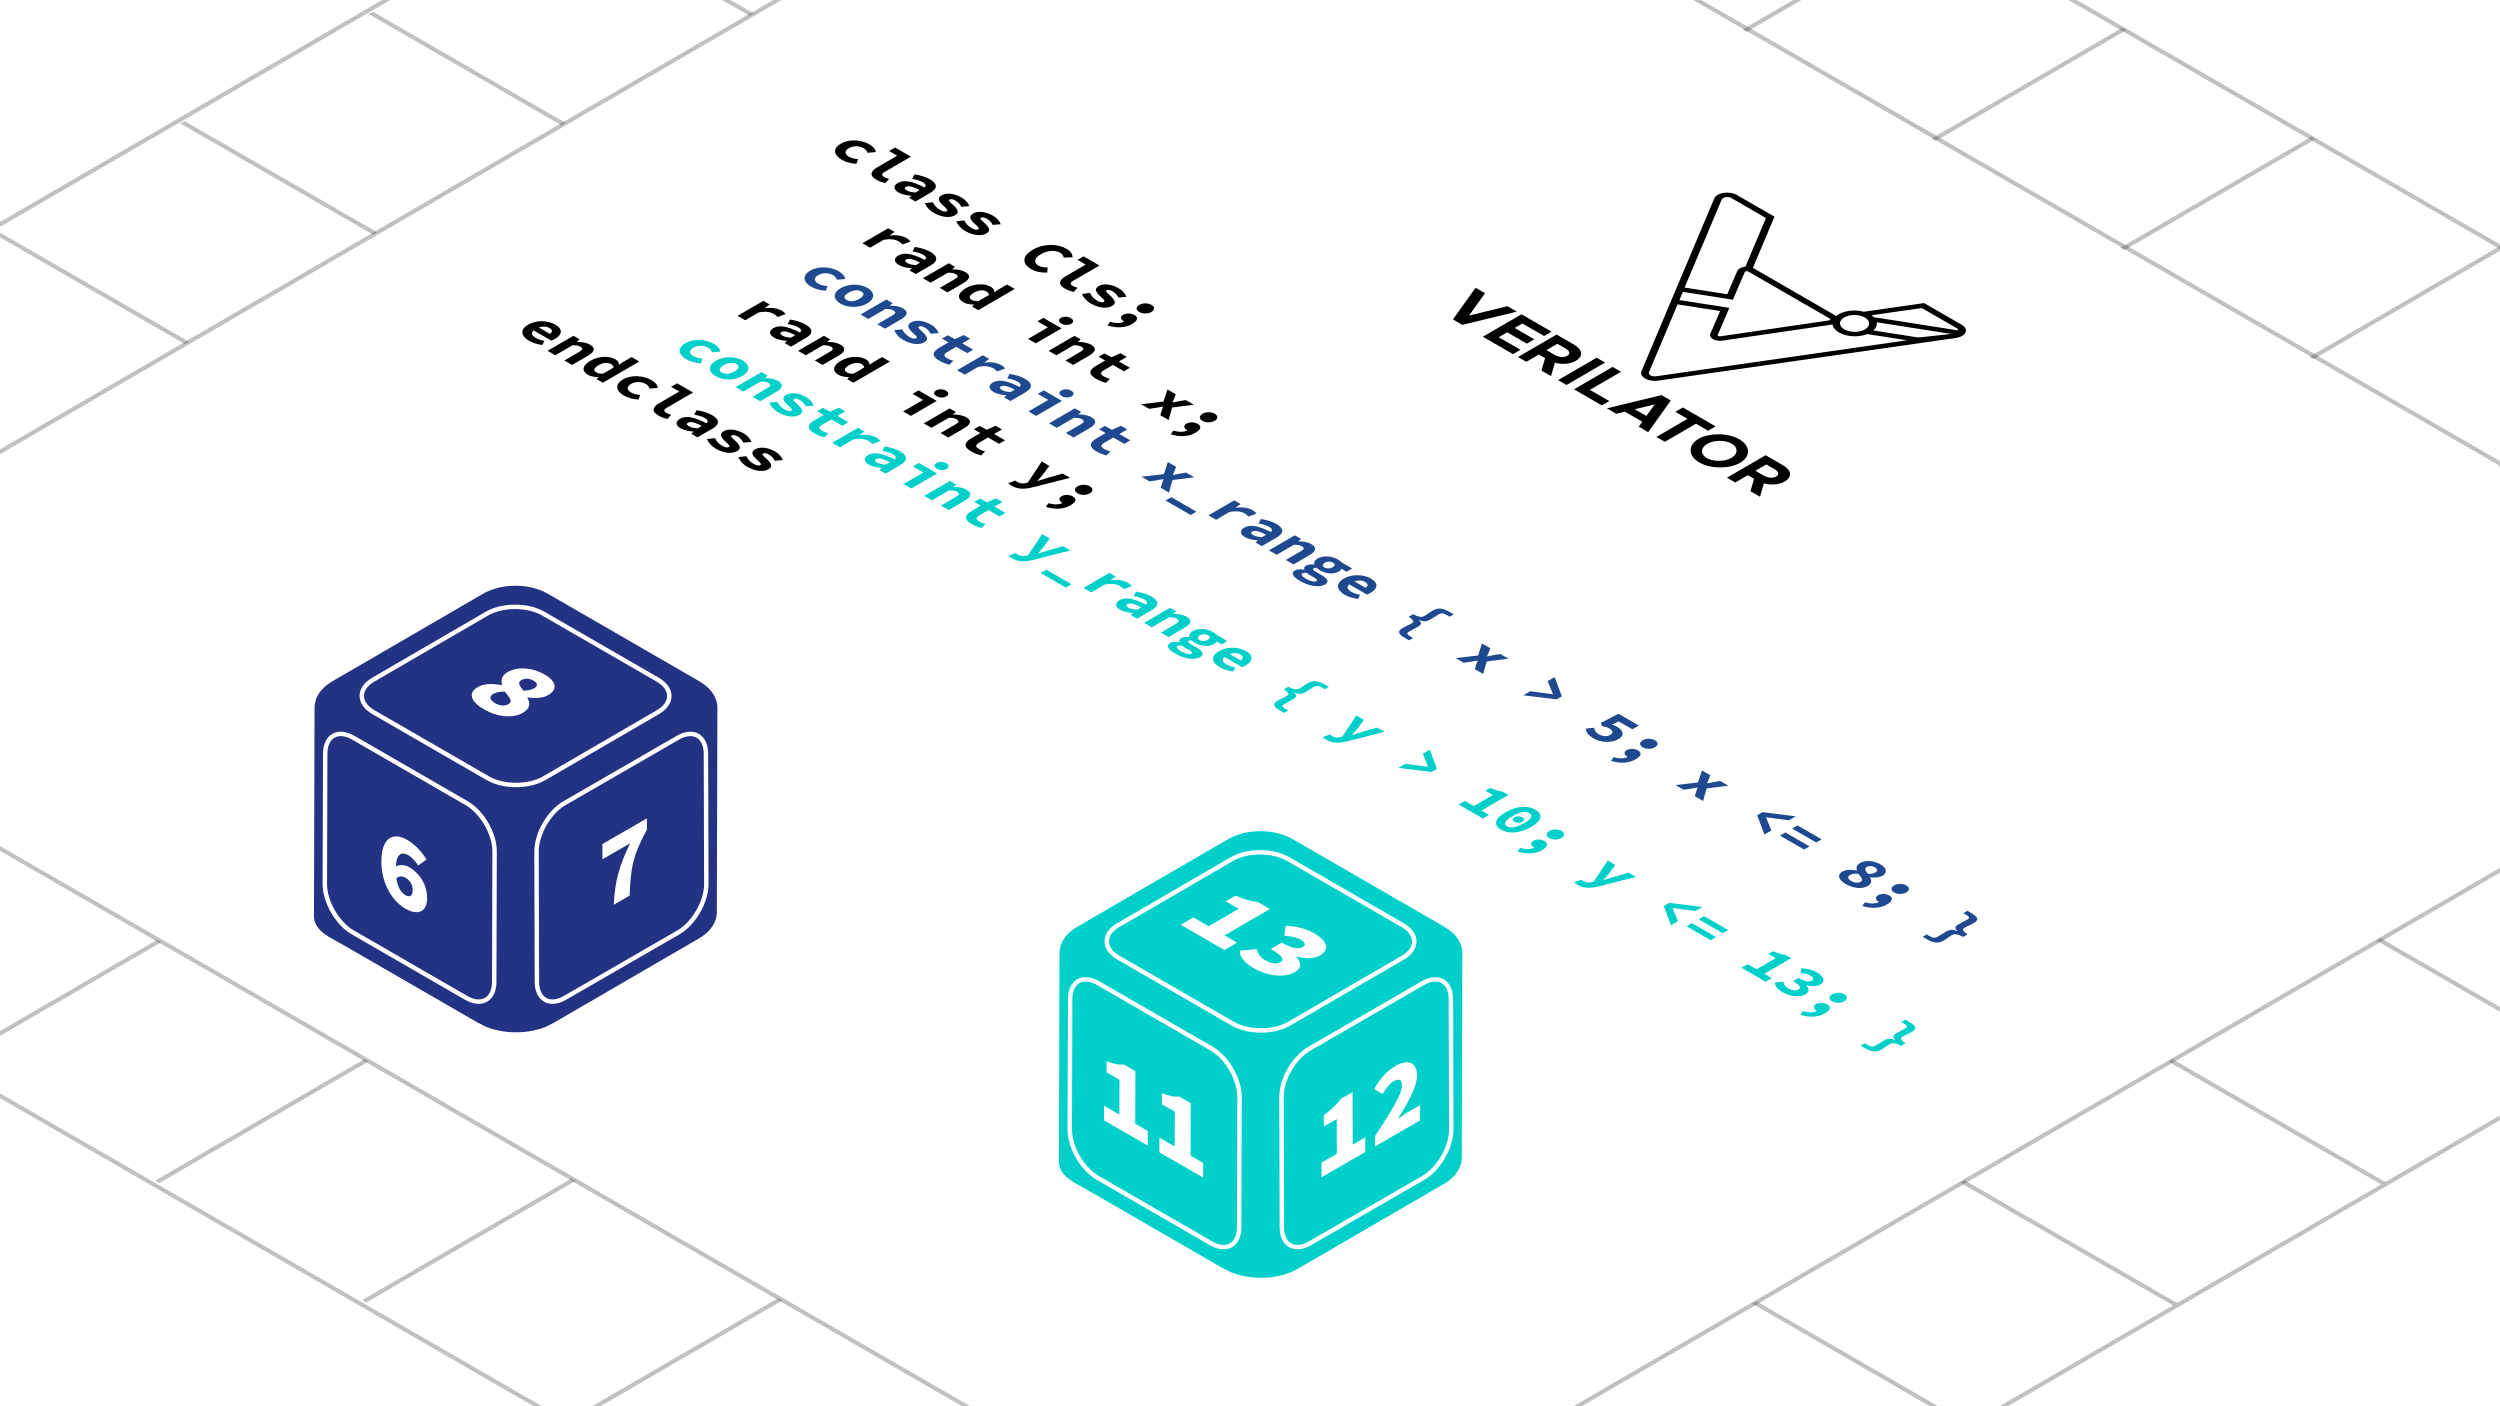 <svg width="1200" height="675" viewBox="0 0 1200 675" fill="none" xmlns="http://www.w3.org/2000/svg">
<rect x="0" y="0" width="1200" height="675" fill="#808080" stroke="none"/>
<g clip-path="url(#clip0_1474_1114)">
<rect width="1200" height="675" fill="white"/>
<g clip-path="url(#clip1_1474_1114)">
<g opacity="0.8">
<g opacity="0.6">
<path d="M1545.76 316.919C1555.19 322.359 1555.25 331.229 1545.87 336.679L628.09 870.039C618.72 875.479 603.41 875.479 593.98 870.039L-345.89 327.389C-355.33 321.939 -355.38 313.069 -346.01 307.629L571.78 -225.721C581.16 -231.171 596.46 -231.161 605.89 -225.721L1545.76 316.919ZM626.09 868.869L1543.87 335.509C1552.14 330.699 1552.09 322.869 1543.77 318.069L603.9 -224.561C595.57 -229.371 582.06 -229.371 573.79 -224.561L-344 308.799C-352.27 313.609 -352.23 321.429 -343.9 326.239L595.97 868.879C604.29 873.689 617.81 873.689 626.08 868.879" fill="black" fill-opacity="0.5"/>
</g>
<g opacity="0.6">
<path d="M1356.64 311.77C1364.28 316.18 1364.31 323.35 1356.72 327.76L624.72 753.15C617.13 757.56 604.75 757.56 597.12 753.15L-152.51 320.35C-160.15 315.94 -160.19 308.77 -152.61 304.36L579.39 -121.03C586.98 -125.44 599.36 -125.44 607 -121.03L1356.63 311.77H1356.64ZM622.71 751.99L1354.71 326.6C1361.2 322.83 1361.16 316.69 1354.64 312.93L605.01 -119.87C598.48 -123.64 587.89 -123.64 581.4 -119.87L-150.59 305.52C-157.07 309.29 -157.04 315.42 -150.51 319.19L599.12 751.99C605.64 755.76 616.23 755.76 622.71 751.99Z" fill="black" fill-opacity="0.5"/>
</g>
<g opacity="0.6">
<path d="M1202.13 119.139L1110.46 172.418L1108.45 171.259L1200.12 117.979L1202.13 119.139Z" fill="black" fill-opacity="0.5"/>
<path d="M1111.43 66.779L1019.76 120.049L1017.75 118.889L1109.42 65.619L1111.43 66.779Z" fill="black" fill-opacity="0.5"/>
<path d="M1020.73 14.408L929.06 67.688L927.06 66.528L1018.73 13.258L1020.73 14.408Z" fill="black" fill-opacity="0.5"/>
<path d="M930.04 -37.951L838.37 15.319L836.36 14.159L928.03 -39.111L930.04 -37.951Z" fill="black" fill-opacity="0.5"/>
<path d="M1292.83 171.508L1201.16 224.778L1199.15 223.618L1290.82 170.348L1292.83 171.508Z" fill="black" fill-opacity="0.5"/>
</g>
<g opacity="0.6">
<path d="M945.28 683.619L943.28 684.779L840.96 625.699L842.96 624.539L945.28 683.619Z" fill="black" fill-opacity="0.5"/>
<path d="M1245.07 509.4L1243.07 510.56L1140.75 451.48L1142.75 450.32L1245.07 509.4Z" fill="black" fill-opacity="0.5"/>
<path d="M1145.14 567.471L1143.14 568.631L1040.82 509.561L1042.82 508.391L1145.14 567.471Z" fill="black" fill-opacity="0.5"/>
<path d="M1045.21 625.541L1043.21 626.701L940.89 567.631L942.89 566.471L1045.21 625.541Z" fill="black" fill-opacity="0.5"/>
</g>
<g opacity="0.6">
<path d="M375.59 624.209L275.19 682.549L273.18 681.389L373.58 623.049L375.59 624.209Z" fill="black" fill-opacity="0.5"/>
<path d="M276.25 566.859L175.85 625.199L173.84 624.039L274.24 565.699L276.25 566.859Z" fill="black" fill-opacity="0.5"/>
<path d="M176.92 509.5L76.52 567.85L74.5 566.69L174.9 508.34L176.92 509.5Z" fill="black" fill-opacity="0.5"/>
<path d="M77.58 452.148L-22.82 510.498L-24.83 509.338L75.57 450.988L77.58 452.148Z" fill="black" fill-opacity="0.5"/>
</g>
<g opacity="0.6">
<path d="M0.43 216.559L-1.57 217.719L-94.09 164.299L-92.09 163.139L0.43 216.559Z" fill="black" fill-opacity="0.5"/>
<path d="M90.79 164.049L88.79 165.209L-3.73 111.789L-1.74 110.629L90.79 164.049Z" fill="black" fill-opacity="0.5"/>
<path d="M181.15 111.539L179.15 112.699L86.62 59.279L88.62 58.119L181.15 111.539Z" fill="black" fill-opacity="0.5"/>
<path d="M361.87 6.508L359.87 7.668L267.35 -45.752L269.35 -46.912L361.87 6.508Z" fill="black" fill-opacity="0.5"/>
<path d="M271.51 59.018L269.52 60.178L176.99 6.758L178.99 5.598L271.51 59.018Z" fill="black" fill-opacity="0.5"/>
</g>
</g>
<path d="M756.41 173.19C753.67 174.78 749.81 175.06 746.37 174.11L744.5 180.53L739.91 177.88L741.63 171.9L738.65 170.18L732.64 173.67L728.64 171.36L747.17 160.59L755.62 165.47C759.68 167.81 760.09 171.05 756.42 173.19H756.41ZM746.29 170.36C748.28 171.51 750.7 171.71 752.28 170.79C753.86 169.87 753.51 168.47 751.52 167.32L747.53 165.02L742.3 168.06L746.29 170.36Z" fill="black"/>
<path d="M827.33 92.581C828.43 92.411 829.59 92.411 830.7 92.581C831.8 92.751 832.81 93.081 833.63 93.551L851.75 104.011L851.25 105.181L841.38 128.601C841.53 128.661 841.66 128.731 841.78 128.801L880.81 151.331C881.01 151.451 881.19 151.571 881.35 151.711C882.76 150.501 884.88 149.631 887.31 149.251C889.75 148.871 892.34 149.001 894.64 149.631L921.56 145.771L923.58 145.481L941.7 155.941C942.53 156.431 943.12 157.011 943.42 157.641C943.72 158.281 943.72 158.951 943.43 159.591C943.13 160.231 942.56 160.811 941.75 161.271C940.94 161.731 939.93 162.051 938.83 162.211L795.82 182.711C794.74 182.861 793.6 182.851 792.53 182.681C791.45 182.501 790.47 182.171 789.67 181.711C788.87 181.251 788.3 180.681 787.99 180.051C787.68 179.431 787.66 178.771 787.92 178.141L822.85 95.241C823.12 94.601 823.68 94.021 824.46 93.551C825.25 93.081 826.24 92.741 827.34 92.571L827.33 92.581ZM878.73 155.891L826.71 163.501C825.92 163.621 825.09 163.611 824.3 163.491C823.51 163.361 822.8 163.121 822.22 162.791C821.64 162.461 821.22 162.041 821 161.581C820.78 161.121 820.77 160.641 820.97 160.191L825.65 149.301L805.24 146.101L791.51 178.671C791.4 178.941 791.41 179.221 791.54 179.491C791.67 179.761 791.92 180.001 792.26 180.191C792.6 180.381 793.01 180.531 793.47 180.601C793.94 180.681 794.42 180.681 794.88 180.611L915.32 163.341L896.28 160.351C894.74 160.961 892.94 161.321 891.09 161.401C889.23 161.481 887.35 161.271 885.66 160.801C884.56 160.491 883.57 160.091 882.72 159.591C882.25 159.321 881.83 159.031 881.45 158.711C880.38 157.811 879.73 156.771 879.57 155.691C879.3 155.761 879.02 155.821 878.74 155.861M828.35 94.631C827.87 94.701 827.45 94.851 827.11 95.051C826.77 95.261 826.53 95.511 826.42 95.781L808.62 138.031L829.08 141.241L833.9 130.051C834.09 129.581 834.51 129.151 835.09 128.811C835.67 128.471 836.4 128.221 837.2 128.091C837.4 128.061 837.6 128.031 837.8 128.021L847.65 104.651L831.04 95.061C830.68 94.841 830.26 94.701 829.81 94.631C829.33 94.551 828.84 94.551 828.37 94.631M838.21 130.161C838.04 130.191 837.89 130.241 837.77 130.311C837.65 130.381 837.55 130.471 837.52 130.571L831.8 143.861L807.77 140.101L806.12 144.031L830.09 147.781L824.52 160.721C824.47 160.821 824.47 160.921 824.52 161.021C824.57 161.121 824.66 161.201 824.79 161.281C824.92 161.361 825.06 161.401 825.23 161.431C825.4 161.461 825.58 161.461 825.75 161.431L877.77 153.831C877.94 153.811 878.09 153.751 878.22 153.691C878.35 153.621 878.44 153.531 878.48 153.431C878.52 153.331 878.52 153.231 878.48 153.131C878.43 153.041 878.35 152.951 878.24 152.891L858.69 141.611L839.18 130.341C839.05 130.271 838.9 130.211 838.73 130.181C838.56 130.151 838.38 130.151 838.21 130.181M922.48 147.861L898.38 151.311C898.8 151.601 899.18 151.931 899.51 152.261L937.55 158.221L939.92 158.601C939.93 158.391 939.85 158.171 939.71 157.971C939.57 157.781 939.36 157.601 939.1 157.451L922.49 147.861M920.79 162.001L936.61 160.291L900.83 154.691C901.07 156.071 900.49 157.451 899.2 158.621L920.79 162.001ZM890.15 151.191C888.29 151.191 886.52 151.611 885.22 152.371C884.25 152.931 883.6 153.651 883.33 154.441C883.07 155.231 883.22 156.041 883.76 156.781C884.12 157.271 884.64 157.721 885.3 158.101C885.62 158.291 885.98 158.451 886.36 158.601C887.51 159.051 888.87 159.291 890.25 159.291C891.63 159.291 892.98 159.061 894.12 158.621C895.26 158.181 896.16 157.551 896.67 156.811C897.19 156.071 897.32 155.251 897.05 154.471C896.77 153.681 896.09 152.961 895.11 152.391C893.79 151.631 892.01 151.201 890.16 151.191" fill="black"/>
<path d="M747.87 182.461L766.39 171.701L770.43 174.031L751.91 184.801L747.87 182.461Z" fill="black"/>
<path d="M778.09 178.451L763.15 187.131L772.48 192.521L768.9 194.601L755.52 186.881L774.04 176.111L778.09 178.451Z" fill="black"/>
<path d="M797.48 189.65L801.99 192.25L791.12 207.43L786.59 204.81L788.29 202.43L779.93 197.6L775.82 198.6L771.31 196L797.48 189.65ZM784.7 196.45L790.26 199.66L794.24 194.12L784.69 196.45" fill="black"/>
<path d="M804.17 197.67L807.76 195.58L823.49 204.67L819.9 206.75L814.06 203.38L799.12 212.06L795.08 209.73L810.01 201.04L804.17 197.67Z" fill="black"/>
<path d="M835.23 222.151C830.14 225.111 821.48 225.111 816.01 222.171L815.3 221.761C810.26 218.641 810.2 213.591 815.3 210.641C820.4 207.691 829.46 207.731 834.84 210.831C840.28 213.971 840.44 219.131 835.24 222.151H835.23ZM819.27 219.881C822.44 221.711 827.88 221.631 831.09 219.771C834.3 217.911 834.36 214.751 831.22 212.941C828.08 211.131 822.68 211.171 819.45 213.051C816.22 214.931 816.14 218.071 819.27 219.881Z" fill="black"/>
<path d="M701.91 155.931L697.4 153.321L708.27 138.141L712.81 140.761L705.14 151.461L723.57 146.981L728.08 149.581L701.91 155.931Z" fill="black"/>
<path d="M711.77 161.629L730.3 150.859L744.75 159.199L741.16 161.289L730.74 155.279L727.05 157.419L736.47 162.859L732.88 164.949L723.46 159.509L719.39 161.869L729.8 167.889L726.22 169.969L711.77 161.629Z" fill="black"/>
<path d="M856.71 231.1C853.97 232.69 850.11 232.97 846.65 232.01L844.82 238.43L840.22 235.8L841.94 229.82L838.96 228.1L832.95 231.59L828.95 229.28L847.48 218.51L855.92 223.38C859.99 225.73 860.39 228.96 856.72 231.1H856.71ZM846.59 228.28C848.58 229.43 850.99 229.63 852.58 228.71C854.17 227.79 853.81 226.39 851.82 225.24L847.83 222.94L842.6 225.98L846.59 228.28Z" fill="black"/>
<path d="M702.24 453.28C702.02 452.62 701.61 451.77 701.28 451.15C701.01 450.64 700.59 450 700.26 449.54C699.16 448.01 698 446.99 697.99 446.98C697.56 446.61 697.01 446.09 696.56 445.76C695.76 445.18 694.67 444.45 693.83 443.93L686.56 439.73L679.29 435.53L672.02 431.33L664.75 427.13L657.48 422.93L650.21 418.73L642.94 414.53L635.67 410.33L628.4 406.13L621.13 401.93C619.39 400.93 617.94 400.36 617.93 400.36C617.47 400.18 616.85 399.92 616.38 399.77C615.91 399.62 615.28 399.4 614.8 399.26C614.31 399.12 613.65 398.95 613.16 398.83C612.2 398.59 610.54 398.3 609.93 398.23C609.45 398.17 608.8 398.09 608.32 398.05C607.84 398.01 607.19 397.97 606.7 397.94C606.18 397.9 605.49 397.9 604.97 397.9C604 397.9 602.71 397.98 601.74 398.04C601.25 398.07 600.6 398.17 600.11 398.22C599.4 398.3 597.72 398.6 596.84 398.82C596.33 398.95 595.64 399.11 595.14 399.27C594.19 399.57 592.94 400.01 592.01 400.37C591.48 400.58 590.8 400.9 590.29 401.15C589.84 401.37 589.26 401.71 588.81 401.95L581.58 406.15L574.35 410.35L567.12 414.55L559.89 418.75L552.66 422.95L545.43 427.15L538.2 431.35L530.97 435.55L523.74 439.75L516.51 443.95C515.88 444.33 515.06 444.85 514.47 445.28C513.99 445.62 513.36 446.11 512.92 446.51C511.75 447.59 510.89 448.4 509.66 450.27C509.4 450.67 508.52 452.2 508.18 453.33C507.94 454.13 507.71 455.22 507.57 456.04C507.5 456.45 507.51 457.01 507.49 457.42C507.4 490.13 507.3 525 507.21 557.7C507.2 561.33 509.34 564.93 513.93 567.75C514.29 568.11 514.59 568.26 514.9 568.45L523.62 573.37L530.89 577.57L538.16 581.77L545.43 585.97L552.7 590.17L559.97 594.37L567.24 598.57L574.51 602.77L581.78 606.97L589.05 611.17C588.82 611.04 588.62 610.89 588.44 610.72C597.96 615.6 612.42 615.62 621.91 610.76C621.74 610.9 621.57 611.04 621.37 611.16L628.6 606.96L635.83 602.76L643.06 598.56L650.29 594.36L657.52 590.16L664.75 585.96L671.98 581.76L679.21 577.56L686.44 573.36L693.67 569.16C694.21 568.84 694.9 568.4 695.42 568.04C695.82 567.77 696.32 567.36 696.7 567.07C697.17 566.71 697.73 566.15 698.17 565.75C698.69 565.27 699.29 564.53 699.73 563.98C700.01 563.63 700.33 563.14 700.57 562.77C700.88 562.29 701.25 561.61 701.49 561.08C701.75 560.5 702.04 559.71 702.22 559.1C702.34 558.7 702.47 558.16 702.53 557.74C702.58 557.4 702.62 557 702.65 556.6C702.68 556.3 702.71 555.99 702.71 555.69C702.8 522.98 702.9 490.28 702.99 457.57C702.99 455.69 702.63 454.4 702.26 453.29L702.24 453.28Z" fill="#00D0C9" stroke="white" stroke-width="2.13" stroke-miterlimit="10"/>
<path d="M527.14 471.92C519.76 467.66 513.7 471.11 513.67 479.59L513.49 542.17C513.47 550.65 519.49 561.08 526.87 565.35L581.33 596.79C588.71 601.05 594.77 597.6 594.8 589.11L594.98 526.53C595 518.05 588.98 507.62 581.6 503.36L527.14 471.92Z" fill="#00D0C9" stroke="white" stroke-width="2.13" stroke-miterlimit="10"/>
<path d="M682.96 471.92C690.34 467.66 696.4 471.11 696.43 479.59L696.61 542.17C696.63 550.65 690.61 561.08 683.23 565.35L628.77 596.79C621.39 601.05 615.33 597.6 615.3 589.11L615.12 526.53C615.1 518.05 621.12 507.62 628.5 503.36L682.96 471.92Z" fill="#00D0C9" stroke="white" stroke-width="2.13" stroke-miterlimit="10"/>
<path d="M673.25 444.05C680.7 448.35 680.74 455.38 673.34 459.68L618.77 491.39C611.37 495.69 599.23 495.69 591.78 491.39L536.85 459.68C529.4 455.38 529.36 448.35 536.76 444.05L591.33 412.34C598.73 408.04 610.87 408.04 618.32 412.34L673.25 444.05Z" fill="#00D0C9" stroke="white" stroke-width="2.13" stroke-miterlimit="10"/>
<path d="M544.99 514.16L544.92 539.39L550.94 542.87L550.92 549.89L529.93 537.77L529.95 530.75L537.3 534.99L537.35 518.31L531.16 514.73L531.18 509.34C535.17 510.93 537.11 511.23 539.42 510.94L545 514.16H544.99Z" fill="white"/>
<path d="M571.56 529.5L571.49 554.73L577.52 558.21L577.5 565.23L556.51 553.11L556.53 546.09L563.88 550.33L563.93 533.65L557.73 530.07L557.75 524.68C561.74 526.27 563.69 526.58 566 526.28L571.57 529.5H571.56Z" fill="white"/>
<path d="M649.23 524.189L649.3 549.419L655.32 545.939L655.34 552.959L634.35 565.079L634.33 558.059L641.68 553.819L641.63 537.139L635.44 540.719L635.42 535.329C639.4 532.319 641.34 530.379 643.64 527.419L649.22 524.199L649.23 524.189Z" fill="white"/>
<path d="M669.92 511.64C675.94 508.16 680.16 509.9 680.18 516.31C680.19 521.5 675.52 529.91 670.93 537.04C672.48 535.95 674.6 534.52 675.97 533.72L681.64 530.45L681.66 537.77L660.05 550.24V545.25C667.5 533.92 672.97 525.35 672.96 520.98C672.96 518.08 671.35 517.62 668.87 519.05C666.79 520.25 665.16 522.72 663.66 525.12L659.61 522.77C662.66 517.45 665.49 514.18 669.91 511.63L669.92 511.64Z" fill="white"/>
<path d="M609.57 436.31L587.76 448.99L593.78 452.47L587.71 456L566.72 443.88L572.79 440.35L580.15 444.6L594.58 436.21L588.38 432.63L593.04 429.92C597.64 431.86 600.28 432.58 604 433.09L609.57 436.31Z" fill="white"/>
<path d="M630.57 447.82C637.04 451.55 638.56 455.69 633.49 458.64C630.81 460.2 626.97 460.33 622.33 459.17L622.15 459.27C624.64 461.82 625.01 464.59 621.49 466.64C616.21 469.71 607.86 468.25 601.8 464.75C597.02 461.99 594.88 459.02 595.13 456.32L603.33 455.55C603.61 457.55 604.94 459.54 607.07 460.77C609.82 462.36 612.64 462.97 614.4 461.95C616.51 460.72 616.19 459.11 609.95 455.51L615.23 452.44C620.27 455.35 623.36 455.71 625.3 454.58C626.97 453.61 626.52 452.34 624.3 451.06C622.26 449.88 619.89 449.42 616.44 449.17L617.21 444.32C622.37 444.65 626.92 445.75 630.56 447.84L630.57 447.82Z" fill="white"/>
<path d="M344.67 335.46C344.45 334.8 344.04 333.95 343.71 333.33C343.44 332.82 343.02 332.18 342.69 331.72C341.59 330.19 340.43 329.17 340.42 329.16C339.99 328.79 339.44 328.27 338.99 327.94C338.19 327.36 337.1 326.63 336.26 326.11L328.99 321.91L321.72 317.71L314.45 313.51L307.18 309.31L299.91 305.11L292.64 300.91L285.37 296.71L278.1 292.51L270.83 288.31L263.56 284.11C261.82 283.11 260.37 282.54 260.36 282.54C259.9 282.36 259.28 282.1 258.81 281.95C258.34 281.8 257.71 281.58 257.23 281.44C256.74 281.3 256.08 281.13 255.59 281.01C254.63 280.77 252.97 280.48 252.36 280.41C251.88 280.35 251.23 280.27 250.75 280.23C250.27 280.19 249.62 280.15 249.13 280.12C248.61 280.08 247.92 280.08 247.4 280.08C246.43 280.08 245.14 280.16 244.17 280.22C243.68 280.25 243.03 280.35 242.54 280.4C241.83 280.48 240.15 280.78 239.27 281C238.76 281.13 238.07 281.29 237.57 281.45C236.62 281.75 235.37 282.19 234.44 282.55C233.91 282.76 233.23 283.08 232.72 283.33C232.27 283.55 231.69 283.89 231.24 284.13L224.01 288.33L216.78 292.53L209.55 296.73L202.32 300.93L195.09 305.13L187.86 309.33L180.63 313.53L173.4 317.73L166.17 321.93L158.94 326.13C158.31 326.51 157.49 327.03 156.9 327.46C156.42 327.8 155.79 328.29 155.35 328.69C154.18 329.77 153.32 330.58 152.09 332.45C151.83 332.85 150.95 334.38 150.61 335.51C150.37 336.31 150.14 337.4 150 338.22C149.93 338.63 149.94 339.19 149.92 339.6C149.83 372.31 149.73 407.18 149.64 439.88C149.63 443.51 151.77 447.11 156.36 449.93C156.72 450.29 157.02 450.44 157.33 450.63L166.05 455.55L173.32 459.75L180.59 463.95L187.86 468.15L195.13 472.35L202.4 476.55L209.67 480.75L216.94 484.95L224.21 489.15L231.48 493.35C231.25 493.22 231.05 493.07 230.87 492.9C240.39 497.78 254.85 497.8 264.34 492.94C264.17 493.08 264 493.22 263.8 493.34L271.03 489.14L278.26 484.94L285.49 480.74L292.72 476.54L299.95 472.34L307.18 468.14L314.41 463.94L321.64 459.74L328.87 455.54L336.1 451.34C336.64 451.02 337.33 450.58 337.85 450.22C338.25 449.95 338.75 449.54 339.13 449.25C339.6 448.89 340.16 448.33 340.6 447.93C341.12 447.45 341.72 446.71 342.16 446.16C342.44 445.81 342.76 445.32 343 444.95C343.31 444.47 343.68 443.79 343.92 443.26C344.18 442.68 344.47 441.89 344.65 441.28C344.77 440.88 344.9 440.34 344.96 439.92C345.01 439.58 345.05 439.18 345.08 438.78C345.11 438.48 345.14 438.17 345.14 437.87C345.23 405.16 345.33 372.46 345.42 339.75C345.42 337.87 345.06 336.58 344.69 335.47L344.67 335.46Z" fill="#243284" stroke="white" stroke-width="2.13" stroke-miterlimit="10"/>
<path d="M169.57 354.1C162.19 349.84 156.13 353.29 156.1 361.77L155.92 424.35C155.9 432.83 161.92 443.26 169.3 447.53L223.76 478.97C231.14 483.23 237.2 479.78 237.23 471.29L237.41 408.71C237.43 400.23 231.41 389.8 224.03 385.54L169.57 354.1Z" fill="#243284" stroke="white" stroke-width="2.13" stroke-miterlimit="10"/>
<path d="M325.38 354.1C332.76 349.84 338.82 353.29 338.85 361.77L339.03 424.35C339.05 432.83 333.03 443.26 325.65 447.53L271.19 478.97C263.81 483.23 257.75 479.78 257.72 471.29L257.54 408.71C257.52 400.23 263.54 389.8 270.92 385.54L325.38 354.1Z" fill="#243284" stroke="white" stroke-width="2.13" stroke-miterlimit="10"/>
<path d="M315.67 326.23C323.12 330.53 323.16 337.56 315.76 341.86L261.19 373.57C253.79 377.87 241.65 377.87 234.2 373.57L179.27 341.86C171.82 337.56 171.78 330.53 179.18 326.23L233.75 294.52C241.15 290.22 253.29 290.22 260.74 294.52L315.67 326.23Z" fill="#243284" stroke="white" stroke-width="2.13" stroke-miterlimit="10"/>
<path d="M196.36 416.209C201.14 418.969 205.03 424.259 205.01 431.189C204.99 438.119 200.15 439.389 194.62 436.189C189 432.939 183.03 425.019 183.07 413.319C183.11 401.619 189.1 399.479 195.34 403.079C199.55 405.509 202.77 409.299 204.71 412.569L200.71 415.459C199.65 413.719 197.8 411.539 196.02 410.509C193 408.769 190.36 409.459 190.01 415.859C191.95 414.849 194.55 415.159 196.36 416.209ZM194.45 429.579C196.26 430.629 198.09 430.609 198.1 427.199C198.1 424.349 196.6 422.459 194.66 421.329C193.22 420.499 191.7 420.369 190.25 421.559C190.97 426.509 192.94 428.699 194.46 429.569" fill="white"/>
<path d="M253.11 334.899C254.58 337.439 254.64 340.019 250.95 342.159C246.46 344.769 239.22 344.459 232.23 340.419C225.68 336.639 224.68 332.499 229.26 329.839C232.51 327.949 236.62 328.079 240.86 328.889L241.04 328.789C240.37 326.469 240.71 324.319 243.61 322.629C248.54 319.769 255.64 320.399 261.44 323.749C267.06 326.999 267.84 330.899 263.08 333.669C260.53 335.149 256.69 335.279 253.29 334.789L253.12 334.889L253.11 334.899ZM237.6 337.509C239.64 338.689 242.01 339.149 244.13 337.919C246.25 336.689 244.64 334.949 242.38 332.009C240.26 331.909 238.1 332.289 236.69 333.109C234.5 334.389 235.3 336.169 237.61 337.499M256.06 326.679C254.37 325.709 252.18 325.349 250.24 326.469C248.3 327.589 249.33 329.209 251.23 331.529C253.44 331.469 255.12 331.119 256.35 330.409C258.28 329.289 258.19 327.909 256.06 326.679Z" fill="white"/>
<path d="M310.52 392.801L310.54 398.191C303.57 410.931 302.75 417.001 302.21 429.901L294.6 434.291C295.15 423.781 296.81 416.351 302.45 404.791L289.17 412.461L289.15 405.141L310.53 392.801H310.52Z" fill="white"/>
<path d="M417.36 69.321C419.33 70.461 420.3 71.821 420.35 72.991L416.37 73.341C416.11 72.391 415.54 71.711 414.6 71.161C412.46 69.921 409.59 69.871 407.44 71.121C405.29 72.371 405.38 74.011 407.43 75.191C408.74 75.951 410.38 76.231 411.89 76.401L411.06 78.621C408.3 78.481 405.81 77.701 404.11 76.721C400.18 74.451 399.54 71.331 403.65 68.941C407.76 66.551 413.53 67.111 417.36 69.331V69.321Z" fill="black"/>
<path d="M446.44 86.1C449.95 88.12 450.26 90.399 446.47 92.609L439.38 96.73L436.36 94.989L437.49 94.019L437.39 93.959C435.19 93.779 432.88 93.32 431.28 92.389C428.76 90.93 428.83 89.059 430.92 87.85C433.7 86.24 437.43 86.749 443.67 89.939C444.65 89.219 444.48 88.34 442.81 87.379C441.61 86.689 439.95 86.259 437.85 85.859L438.94 83.689C441.65 84.12 444.33 84.869 446.45 86.089L446.44 86.1ZM439.41 92.419L441.44 91.239C437.59 89.229 435.81 89.12 434.75 89.73C433.95 90.189 434.24 90.809 435.29 91.409C436.4 92.049 437.84 92.299 439.41 92.409" fill="black"/>
<path d="M461.56 94.839C463.79 96.129 464.79 97.709 465.27 98.929L461.4 99.259C460.9 98.089 459.88 97.009 458.5 96.219C457.34 95.549 456.36 95.459 455.77 95.799C455.09 96.199 455.69 96.729 457.34 98.229C460.33 100.949 460.31 102.199 458.29 103.369C456.05 104.669 452.14 104.449 448.14 102.129C445.92 100.849 444.47 99.019 443.94 97.509L447.81 97.079C448.4 98.519 449.59 99.809 451.38 100.839C452.75 101.629 453.8 101.719 454.42 101.359C455.1 100.959 454.75 100.459 452.82 98.749C450.14 96.369 450.03 94.879 451.95 93.759C454.26 92.419 458 92.769 461.56 94.819V94.839Z" fill="black"/>
<path d="M437.22 75.211L424.43 82.641C422.9 83.531 423.39 84.391 424.43 85.001C425 85.331 425.73 85.611 426.78 85.881L424.89 87.921C423.18 87.411 422.06 87.061 420.5 86.161C417.37 84.351 417.73 82.251 420.88 80.421L430.65 74.741L426.73 72.471L429.61 70.801L437.23 75.201L437.22 75.211Z" fill="black"/>
<path d="M476.64 103.539C478.87 104.829 479.88 106.409 480.36 107.639L476.49 107.969C476 106.799 474.98 105.719 473.59 104.929C472.44 104.269 471.46 104.169 470.87 104.509C470.19 104.909 470.79 105.439 472.44 106.939C475.43 109.659 475.41 110.909 473.39 112.079C471.15 113.379 467.25 113.159 463.24 110.849C461.01 109.559 459.57 107.739 459.03 106.229L462.9 105.799C463.49 107.239 464.68 108.529 466.47 109.559C467.84 110.349 468.89 110.439 469.51 110.079C470.19 109.679 469.85 109.189 467.91 107.469C465.24 105.099 465.13 103.599 467.05 102.489C469.36 101.149 473.09 101.489 476.65 103.539H476.64Z" fill="black"/>
<path d="M512.03 119.47C514.11 120.67 514.83 122.23 514.85 123.5L510.53 123.64C510.47 122.78 510.04 122 508.85 121.32C506.53 119.98 502.87 120.14 499.61 122.03C496.35 123.92 496.02 126.08 498.49 127.51C499.67 128.19 501.23 128.42 502.87 128.38L502.68 130.86C499.78 131 497.12 130.41 494.92 129.14C490.85 126.79 490.19 123.1 495.67 119.91C501.07 116.77 507.64 116.94 512.02 119.47H512.03Z" fill="black"/>
<path d="M536.96 138.369C539.19 139.659 540.2 141.239 540.68 142.469L536.81 142.799C536.32 141.629 535.3 140.549 533.91 139.759C532.76 139.099 531.78 138.999 531.19 139.339C530.51 139.739 531.11 140.269 532.76 141.769C535.75 144.489 535.73 145.739 533.71 146.909C531.47 148.209 527.57 147.989 523.56 145.679C521.33 144.389 519.89 142.569 519.35 141.059L523.22 140.629C523.8 142.069 525 143.359 526.78 144.389C528.15 145.179 529.2 145.269 529.82 144.909C530.5 144.509 530.16 144.019 528.23 142.309C525.55 139.929 525.44 138.439 527.36 137.319C529.67 135.979 533.4 136.319 536.96 138.369Z" fill="black"/>
<path d="M527.71 127.461L514.92 134.891C513.39 135.781 513.88 136.641 514.92 137.251C515.49 137.581 516.22 137.861 517.27 138.131L515.38 140.171C513.67 139.661 512.54 139.301 510.99 138.411C507.85 136.601 508.22 134.501 511.37 132.671L521.14 126.991L517.22 124.721L520.1 123.051L527.72 127.451L527.71 127.461Z" fill="black"/>
<path d="M544.55 151.23C546.59 152.41 546.07 153.961 543.39 155.521C540.22 157.361 536.12 157.64 531.61 156.24L532.82 154.48C535.78 155.29 538.07 155.2 539.61 154.3C539.51 154.25 539.42 154.201 539.33 154.151C537.9 153.331 537.51 152.051 539.17 151.091C540.72 150.191 542.99 150.33 544.56 151.24L544.55 151.23Z" fill="black"/>
<path d="M546.83 149.751C545.1 148.751 545.19 147.321 546.83 146.361C548.47 145.401 550.96 145.341 552.69 146.341C554.42 147.341 554.31 148.791 552.67 149.741C551.03 150.691 548.55 150.751 546.82 149.751H546.83Z" fill="black"/>
<path d="M435.12 114.281C436.21 114.911 436.62 115.351 437.01 115.951L433.18 117.311C432.63 116.721 432.26 116.361 431.33 115.821C429.79 114.931 427.39 114.481 424.09 115.151L417.65 118.891L413.95 116.761L426.34 109.561L429.38 111.311L426.97 113.051L427.06 113.101C430.31 112.631 433.13 113.121 435.12 114.271V114.281Z" fill="black"/>
<path d="M446.64 120.93C450.15 122.95 450.45 125.24 446.66 127.44L439.58 131.55L436.55 129.8L437.68 128.84L437.58 128.78C435.38 128.59 433.07 128.14 431.47 127.21C428.95 125.75 429.02 123.88 431.11 122.67C433.88 121.06 437.61 121.56 443.85 124.76C444.83 124.05 444.67 123.16 443 122.2C441.79 121.5 440.13 121.08 438.03 120.68L439.12 118.52C441.83 118.95 444.51 119.69 446.64 120.92V120.93ZM439.6 127.25L441.63 126.07C437.79 124.06 436.02 123.95 434.95 124.57C434.15 125.03 434.44 125.64 435.48 126.25C436.59 126.89 438.04 127.14 439.6 127.25Z" fill="black"/>
<path d="M463.41 130.61C466.23 132.24 465.55 134.07 462.43 135.88L454.78 140.33L451.08 138.2L458.25 134.03C459.9 133.07 460.16 132.37 458.81 131.59C457.82 131.02 456.69 130.9 454.99 130.89L446.73 135.69L443.02 133.55L455.41 126.35L458.43 128.09L457.05 129.21L457.15 129.27C459.28 129.28 461.56 129.55 463.41 130.62V130.61Z" fill="black"/>
<path d="M483.36 136.57L487.07 138.71L469.58 148.87L466.56 147.13L467.56 146.24L467.47 146.19C465.66 146.19 463.69 145.83 462.44 145.11C459.26 143.27 459.62 140.65 463.67 138.3C467.72 135.95 472.79 136.03 475.5 137.6C476.87 138.39 477.31 139.21 477.31 140.19L477.4 140.24L479.14 139.03L483.36 136.58V136.57ZM469.72 144.49L474.73 141.58C474.66 140.84 474.19 140.32 473.47 139.9C472.11 139.12 469.85 139.08 467.5 140.45C465.15 141.82 464.88 143.02 466.39 143.9C467.23 144.39 468.24 144.61 469.72 144.49Z" fill="black"/>
<path d="M497.95 154.24L500.83 152.57L509.54 157.6L497.16 164.8L493.46 162.66L502.97 157.14L497.95 154.24Z" fill="black"/>
<path d="M509.46 155.309C508.03 154.489 507.9 153.379 509.25 152.589C510.6 151.799 512.56 151.859 513.99 152.679C515.42 153.499 515.5 154.639 514.16 155.419C512.82 156.199 510.89 156.129 509.46 155.309Z" fill="black"/>
<path d="M523.74 165.449C526.56 167.079 525.88 168.909 522.75 170.719L515.1 175.169L511.4 173.039L518.57 168.869C520.22 167.909 520.48 167.209 519.13 166.429C518.14 165.859 517.01 165.739 515.31 165.729L507.05 170.529L503.35 168.399L515.74 161.199L518.75 162.939L517.37 164.059L517.47 164.119C519.61 164.139 521.88 164.399 523.74 165.479V165.449Z" fill="black"/>
<path d="M540.88 171.301L537.09 173.501L542.35 176.531L539.47 178.201L534.21 175.171L529.88 177.691C528 178.791 528.09 179.661 529.91 180.711C530.83 181.241 531.82 181.591 532.8 181.871L530.82 183.801C529.38 183.351 527.73 182.801 526.07 181.841C522.1 179.551 522.88 177.461 526.13 175.581L530.5 173.041L527.36 171.231L530.1 169.641L533.54 171.471L537.8 169.551L540.85 171.311L540.88 171.301Z" fill="black"/>
<path d="M573.04 194.261L562.61 195.611L560.92 201.611L556.94 199.311L557.56 197.311C557.79 196.641 558.05 195.901 558.29 195.231L558.19 195.171C557.11 195.371 555.96 195.551 554.85 195.761L551.59 196.231L547.73 194.001L558.49 192.751L560.4 186.961L564.38 189.261L563.66 191.161C563.34 191.781 563.1 192.501 562.83 193.131L562.93 193.191C563.93 192.981 565.08 192.771 566.09 192.551L569.18 192.031L573.04 194.261Z" fill="black"/>
<path d="M577.18 202C575.45 201 575.54 199.56 577.2 198.6C578.86 197.64 581.32 197.59 583.05 198.59C584.78 199.59 584.67 201.04 583.05 201.98C581.43 202.92 578.92 203 577.19 202H577.18Z" fill="black"/>
<path d="M574.91 203.469C576.95 204.649 576.42 206.199 573.75 207.749C570.58 209.589 566.48 209.869 561.96 208.469L563.17 206.709C566.13 207.519 568.43 207.429 569.96 206.529C569.86 206.479 569.77 206.429 569.68 206.379C568.26 205.559 567.88 204.279 569.52 203.329C571.07 202.429 573.34 202.559 574.91 203.469Z" fill="black"/>
<path d="M446.87 155.791C449.09 157.071 450.1 158.661 450.57 159.891L446.71 160.221C446.2 159.051 445.19 157.971 443.81 157.181C442.65 156.511 441.67 156.421 441.08 156.761C440.4 157.161 441 157.691 442.65 159.191C445.64 161.921 445.62 163.171 443.61 164.341C441.37 165.641 437.46 165.421 433.46 163.101C431.24 161.821 429.78 160.001 429.25 158.481L433.12 158.061C433.71 159.491 434.9 160.791 436.68 161.821C438.05 162.611 439.12 162.701 439.73 162.351C440.42 161.951 440.06 161.451 438.14 159.741C435.46 157.361 435.35 155.871 437.26 154.761C439.57 153.421 443.32 153.761 446.88 155.811L446.87 155.791Z" fill="#1E498E"/>
<path d="M433.44 148.03C436.26 149.66 435.59 151.489 432.46 153.299L424.81 157.75L421.11 155.62L428.29 151.45C429.94 150.49 430.2 149.79 428.85 149.01C427.86 148.44 426.73 148.319 425.04 148.299L416.77 153.109L413.06 150.969L425.45 143.77L428.47 145.51L427.09 146.63L427.19 146.69C429.32 146.7 431.6 146.969 433.45 148.039L433.44 148.03Z" fill="#1E498E"/>
<path d="M416.39 138.19C419.69 140.09 420.37 143.24 416.25 145.64C412.13 148.04 406.7 147.64 403.41 145.74C400.12 143.84 399.43 140.7 403.54 138.31C407.66 135.91 413.1 136.3 416.39 138.2V138.19ZM406.38 144.01C408.09 144.99 410.33 144.7 412.47 143.45C414.61 142.2 415.14 140.89 413.43 139.91C411.72 138.93 409.47 139.24 407.33 140.48C405.19 141.72 404.68 143.03 406.38 144.01Z" fill="#1E498E"/>
<path d="M402.67 130.27C404.64 131.41 405.61 132.77 405.65 133.94L401.68 134.28C401.41 133.33 400.85 132.65 399.91 132.1C397.77 130.86 394.89 130.81 392.75 132.06C390.61 133.31 390.69 134.95 392.74 136.13C394.05 136.89 395.69 137.18 397.2 137.34L396.38 139.55C393.62 139.41 391.13 138.63 389.43 137.65C385.5 135.38 384.86 132.26 388.97 129.87C393.08 127.48 398.85 128.04 402.68 130.26L402.67 130.27Z" fill="#1E498E"/>
<path d="M480.56 175.23C481.65 175.86 482.06 176.31 482.46 176.91L478.63 178.27C478.09 177.68 477.7 177.31 476.78 176.78C475.23 175.89 472.84 175.43 469.55 176.1L463.1 179.85L459.39 177.71L471.78 170.51L474.83 172.27L472.41 174.01L472.5 174.06C475.75 173.59 478.58 174.09 480.56 175.23Z" fill="#1E498E"/>
<path d="M465.67 162.59L461.88 164.8L467.14 167.84L464.26 169.51L459 166.47L454.68 168.98C452.8 170.08 452.9 170.95 454.71 172C455.64 172.54 456.61 172.89 457.61 173.17L455.62 175.1C454.18 174.65 452.54 174.09 450.87 173.13C446.9 170.84 447.67 168.76 450.92 166.87L455.29 164.33L452.15 162.52L454.89 160.93L458.33 162.76L462.6 160.83L465.65 162.59H465.67Z" fill="#1E498E"/>
<path d="M509.66 190.141C508.23 189.321 508.1 188.201 509.44 187.411C510.78 186.621 512.76 186.681 514.18 187.511C515.6 188.341 515.7 189.471 514.35 190.251C513 191.031 511.08 190.961 509.65 190.141H509.66Z" fill="#1E498E"/>
<path d="M523.93 200.27C526.75 201.9 526.08 203.73 522.95 205.54L515.3 209.99L511.59 207.85L518.77 203.68C520.42 202.72 520.69 202.02 519.33 201.24C518.35 200.67 517.22 200.55 515.52 200.53L507.25 205.34L503.55 203.21L515.94 196.01L518.96 197.75L517.57 198.86L517.67 198.92C519.8 198.93 522.08 199.2 523.93 200.27Z" fill="#1E498E"/>
<path d="M498.13 189.071L501.01 187.391L509.74 192.431L497.35 199.631L493.65 197.491L503.16 191.961L498.13 189.071Z" fill="#1E498E"/>
<path d="M492.08 181.881C495.59 183.901 495.9 186.181 492.1 188.391L485.02 192.501L482 190.761L483.13 189.791L483.03 189.731C480.83 189.551 478.52 189.091 476.92 188.161C474.4 186.701 474.47 184.831 476.56 183.621C479.34 182.011 483.06 182.521 489.3 185.721C490.28 185.001 490.11 184.121 488.44 183.151C487.24 182.461 485.58 182.031 483.48 181.631L484.57 179.471C487.27 179.901 489.96 180.641 492.08 181.861V181.881ZM485.05 188.201L487.07 187.021C483.22 185.011 481.45 184.901 480.38 185.511C479.58 185.971 479.88 186.591 480.93 187.191C482.04 187.831 483.49 188.081 485.05 188.191" fill="#1E498E"/>
<path d="M541.08 206.129L537.29 208.339L542.55 211.369L539.67 213.039L534.41 210.009L530.09 212.519C528.21 213.619 528.3 214.489 530.12 215.539C531.05 216.079 532.03 216.429 533.02 216.709L531.03 218.639C529.6 218.189 527.95 217.639 526.29 216.679C522.32 214.389 523.09 212.309 526.34 210.419L530.71 207.879L527.56 206.059L530.3 204.469L533.75 206.299L538.01 204.369L541.07 206.139L541.08 206.129Z" fill="#1E498E"/>
<path d="M573.23 229.089L562.8 230.429L561.1 236.439L557.12 234.139L557.73 232.129C557.97 231.469 558.23 230.719 558.46 230.049L558.36 229.989C557.28 230.179 556.14 230.359 555.02 230.579L551.75 231.049L547.89 228.819L558.65 227.569L560.56 221.779L564.53 224.069L563.82 225.969C563.5 226.589 563.26 227.309 562.99 227.939L563.09 227.999C564.1 227.789 565.25 227.579 566.26 227.369L569.34 226.849L573.2 229.079L573.23 229.089Z" fill="#1E498E"/>
<path d="M574.3 245.611L571.53 247.211L559.46 240.251L562.23 238.641L574.3 245.611Z" fill="#1E498E"/>
<path d="M612.73 251.539C616.23 253.559 616.55 255.839 612.75 258.049L605.67 262.159L602.64 260.409L603.77 259.439L603.68 259.389C601.48 259.209 599.17 258.749 597.57 257.819C595.05 256.359 595.12 254.489 597.21 253.279C599.99 251.669 603.7 252.179 609.94 255.369C610.92 254.649 610.76 253.769 609.08 252.799C607.88 252.109 606.23 251.679 604.12 251.279L605.21 249.119C607.91 249.549 610.6 250.289 612.73 251.519V251.539ZM605.7 257.859L607.72 256.679C603.88 254.669 602.1 254.559 601.03 255.169C600.23 255.629 600.53 256.249 601.58 256.849C602.69 257.489 604.14 257.739 605.7 257.849" fill="#1E498E"/>
<path d="M601.21 244.89C602.3 245.52 602.7 245.96 603.1 246.56L599.27 247.92C598.73 247.33 598.35 246.97 597.42 246.43C595.88 245.54 593.49 245.08 590.19 245.75L583.74 249.5L580.04 247.37L592.43 240.17L595.47 241.92L593.06 243.66L593.15 243.71C596.4 243.24 599.22 243.73 601.21 244.88V244.89Z" fill="#1E498E"/>
<path d="M657.95 284.54C657.28 284.93 656.51 285.26 656.15 285.4L647.63 280.48C646.2 281.73 646.72 282.96 648.77 284.14C649.9 284.79 651.18 285.18 652.84 285.5L651.85 287.49C649.52 287.19 647.13 286.44 645.46 285.48C641.57 283.23 640.92 280.1 645.04 277.71C649.09 275.35 654.67 275.76 658.01 277.69C661.86 279.91 661.31 282.58 657.94 284.54H657.95ZM650.14 279.08L655.49 282.17C656.83 281.17 656.78 280.21 655.35 279.39C653.92 278.57 652.06 278.39 650.14 279.08Z" fill="#1E498E"/>
<path d="M634.04 275.849C637.3 277.729 638.2 279.299 635.97 280.589C633.39 282.089 628.62 281.509 624.07 278.889C620.82 277.019 619.37 275.079 621.6 273.789C622.6 273.209 624.11 273.109 626.02 273.469L626.12 273.409C625.85 272.759 625.92 272.059 626.97 271.459C627.8 270.979 629.29 270.809 630.79 270.969L630.89 270.909C630.57 270.029 630.97 268.949 632.42 268.109C635.39 266.389 639.43 266.959 642.25 268.589C642.99 269.019 643.59 269.479 643.99 269.949L649.06 272.879L646.36 274.449L643.85 272.999C643.76 273.379 643.4 273.879 642.77 274.249C639.92 275.909 636.37 275.369 633.47 273.699C632.97 273.409 632.46 273.029 632.01 272.559C631.37 272.489 630.96 272.519 630.55 272.769C629.89 273.149 630.28 273.689 631.74 274.539L634.05 275.869L634.04 275.849ZM626.93 277.849C628.94 279.009 630.96 279.429 631.82 278.929C632.61 278.469 632.01 277.939 630.58 277.109L629.01 276.209C628.1 275.689 627.61 275.349 627.28 275.019C626.26 274.879 625.62 274.949 625.17 275.219C624.24 275.759 624.99 276.739 626.93 277.859M639.77 270.019C638.74 269.429 637.18 269.359 635.89 270.109C634.6 270.859 634.67 271.799 635.69 272.389C636.71 272.979 638.29 273.069 639.64 272.279C640.99 271.489 640.8 270.619 639.77 270.019Z" fill="#1E498E"/>
<path d="M629.5 261.219C632.32 262.849 631.65 264.679 628.52 266.489L620.87 270.939L617.16 268.799L624.34 264.629C625.99 263.669 626.26 262.969 624.9 262.189C623.92 261.619 622.79 261.499 621.09 261.479L612.82 266.289L609.12 264.149L621.51 256.949L624.53 258.689L623.14 259.799L623.24 259.859C625.37 259.869 627.65 260.139 629.5 261.209V261.219Z" fill="#1E498E"/>
<path d="M697.79 294.869L695.84 296.009L694.8 295.409C692.7 294.199 691.88 294.139 690.5 294.949C689.12 295.759 688.02 296.519 686.54 297.379C684.65 298.479 683.21 298.489 681.1 297.619L681.01 297.679C682.52 298.899 682.5 299.729 680.61 300.829C679.09 301.709 677.77 302.349 676.43 303.129C675.09 303.909 675.14 304.419 677.23 305.629L678.27 306.229L676.32 307.359L674.38 306.239C671.14 304.369 670.55 303.029 673.24 301.469C675.01 300.439 676.17 300.059 677.75 299.139C678.64 298.619 678.82 297.669 676.15 296.079L678.31 294.819C681.07 296.359 682.72 296.249 683.6 295.739C685.16 294.839 685.87 294.129 687.61 293.119C690.31 291.549 692.62 291.889 695.86 293.759L697.8 294.879L697.79 294.869Z" fill="#1E498E"/>
<path d="M724.04 316.16L713.61 317.5L711.91 323.51L707.93 321.21L708.54 319.2C708.78 318.54 709.03 317.79 709.27 317.12L709.17 317.06C708.09 317.25 706.95 317.43 705.83 317.65L702.56 318.12L698.7 315.89L709.46 314.64L711.37 308.85L715.34 311.14L714.63 313.04C714.31 313.66 714.07 314.38 713.8 315.01L713.9 315.07C714.91 314.86 716.06 314.65 717.07 314.44L720.15 313.92L724.01 316.15L724.04 316.16Z" fill="#1E498E"/>
<path d="M746.23 324.99L749.69 334.24L747.15 335.71L731.18 333.74L734.5 331.8L745.33 333.24L745.42 333.19L742.89 326.93L746.23 324.99Z" fill="#1E498E"/>
<path d="M786.62 348.26L783.53 350.06L776.94 346.26L773.71 347.83C774.69 348.11 775.38 348.37 776.16 348.82C779.1 350.52 780.1 352.89 776.72 354.85C773.34 356.81 768.21 356.35 764.93 354.45C762.15 352.85 761.26 351.2 761.18 349.71L765.18 349.32C765.35 350.43 765.86 351.55 767.36 352.41C769.18 353.46 771.3 353.7 772.93 352.75C774.56 351.8 774.14 350.62 772.47 349.65C771.41 349.04 770.66 348.84 768.98 348.56L768.38 346.99L776.84 342.59L786.62 348.24V348.26Z" fill="#1E498E"/>
<path d="M788.52 358.719C786.79 357.719 786.88 356.289 788.52 355.329C790.16 354.369 792.64 354.319 794.37 355.309C796.1 356.299 795.99 357.759 794.37 358.699C792.72 359.659 790.25 359.709 788.52 358.719Z" fill="#1E498E"/>
<path d="M786.24 360.2C788.28 361.38 787.76 362.93 785.08 364.49C781.91 366.33 777.81 366.61 773.28 365.21L774.5 363.45C777.46 364.26 779.75 364.17 781.29 363.27C781.19 363.22 781.1 363.17 781.01 363.12C779.58 362.3 779.2 361.02 780.85 360.06C782.4 359.16 784.67 359.29 786.25 360.2H786.24Z" fill="#1E498E"/>
<path d="M829.61 377.111L819.18 378.451L817.48 384.461L813.5 382.161L814.11 380.151C814.35 379.491 814.61 378.741 814.84 378.071L814.74 378.011C813.66 378.201 812.52 378.381 811.4 378.601L808.13 379.071L804.27 376.841L815.03 375.591L816.94 369.801L820.91 372.091L820.2 373.991C819.88 374.611 819.64 375.331 819.37 375.961L819.47 376.021C820.48 375.811 821.63 375.601 822.64 375.391L825.72 374.871L829.58 377.101L829.61 377.111Z" fill="#1E498E"/>
<path d="M861.97 391.82L858.64 393.76L847.82 392.31L847.73 392.37L850.25 398.63L846.92 400.56L843.45 391.31L845.99 389.84L861.97 391.82Z" fill="#1E498E"/>
<path d="M862.81 396.199L874.38 402.879L871.78 404.389L860.21 397.709L862.81 396.199Z" fill="#1E498E"/>
<path d="M854.39 401.09L856.99 399.58L868.56 406.27L865.97 407.77L854.39 401.09Z" fill="#1E498E"/>
<path d="M906.89 429.86C908.93 431.04 908.41 432.59 905.73 434.15C902.56 435.99 898.46 436.27 893.94 434.87L895.15 433.11C898.11 433.92 900.4 433.83 901.94 432.93C901.84 432.88 901.75 432.83 901.66 432.78C900.23 431.96 899.85 430.68 901.5 429.72C903.05 428.82 905.33 428.96 906.9 429.86H906.89Z" fill="#1E498E"/>
<path d="M909.17 428.38C907.44 427.38 907.53 425.95 909.17 424.99C910.81 424.03 913.29 423.98 915.02 424.97C916.75 425.96 916.64 427.42 915.02 428.36C913.4 429.3 910.9 429.37 909.17 428.38Z" fill="#1E498E"/>
<path d="M897.61 421.16C898.46 422.62 898.59 424.06 896.44 425.31C893.94 426.76 889.88 426.6 885.99 424.36C882.3 422.23 881.78 419.87 884.35 418.38C886.29 417.25 888.8 417.38 891.23 417.86L891.33 417.8C890.92 416.5 891.09 415.25 892.74 414.29C895.45 412.72 899.39 413.04 902.57 414.88C905.75 416.72 906.08 418.9 903.44 420.43C901.98 421.28 899.72 421.37 897.7 421.11L897.6 421.17L897.61 421.16ZM888.63 422.92C890.13 423.78 891.79 424 893.12 423.24C894.56 422.4 893.48 421.22 892.03 419.42C890.5 419.26 889 419.4 887.98 419.99C886.6 420.79 887 421.99 888.63 422.93M899.93 416.3C898.76 415.62 897.23 415.44 896 416.15C894.77 416.86 895.39 418 896.63 419.46C898.17 419.49 899.34 419.28 900.17 418.8C901.39 418.09 901.38 417.14 899.93 416.3Z" fill="#1E498E"/>
<path d="M946.26 438.319C949.5 440.189 950.08 441.519 947.38 443.089C945.64 444.099 944.4 444.509 942.85 445.409C941.97 445.919 941.79 446.879 944.47 448.479L942.31 449.739C939.54 448.189 937.9 448.289 937.01 448.809C935.43 449.729 934.79 450.409 933.02 451.439C930.32 453.009 928.02 452.669 924.79 450.799L922.86 449.679L924.81 448.549L925.84 449.139C927.91 450.339 928.74 450.399 930.14 449.589C931.54 448.779 932.59 448.049 934.12 447.169C936.01 446.069 937.45 446.059 939.56 446.919L939.65 446.859C938.15 445.639 938.16 444.809 940.06 443.709C941.54 442.849 942.91 442.159 944.23 441.399C945.61 440.599 945.51 440.109 943.44 438.919L942.41 438.329L944.36 437.189L946.29 438.309L946.26 438.319Z" fill="#1E498E"/>
<path d="M375.18 149.11C376.27 149.74 376.69 150.18 377.08 150.78L373.24 152.15C372.7 151.56 372.32 151.2 371.39 150.66C369.85 149.77 367.46 149.31 364.16 149.98L357.71 153.73L354.01 151.6L366.41 144.4L369.45 146.15L367.03 147.9L367.12 147.95C370.38 147.48 373.19 147.97 375.18 149.12V149.11Z" fill="black"/>
<path d="M386.7 155.769C390.21 157.789 390.52 160.069 386.73 162.279L379.64 166.399L376.61 164.649L377.75 163.689L377.65 163.629C375.45 163.449 373.14 162.989 371.54 162.059C369.02 160.599 369.09 158.729 371.18 157.519C373.95 155.909 377.68 156.409 383.92 159.609C384.9 158.899 384.73 158.019 383.06 157.049C381.85 156.349 380.2 155.929 378.1 155.529L379.19 153.369C381.9 153.799 384.57 154.549 386.7 155.769ZM379.67 162.079L381.7 160.899C377.86 158.889 376.08 158.789 375.02 159.399C374.22 159.859 374.51 160.469 375.55 161.079C376.66 161.719 378.1 161.969 379.67 162.079Z" fill="black"/>
<path d="M423.42 171.4L427.13 173.54L409.63 183.71L406.61 181.97L407.62 181.07L407.53 181.02C405.72 181.02 403.75 180.66 402.5 179.94C399.32 178.1 399.67 175.48 403.72 173.13C407.77 170.77 412.84 170.86 415.55 172.43C416.92 173.22 417.36 174.04 417.36 175.02L417.45 175.07L419.19 173.85L423.41 171.4H423.42ZM409.79 179.32L414.79 176.42C414.73 175.68 414.25 175.16 413.53 174.74C412.17 173.96 409.92 173.92 407.56 175.29C405.2 176.66 404.95 177.86 406.46 178.73C407.3 179.22 408.31 179.44 409.79 179.32Z" fill="black"/>
<path d="M403.47 165.449C406.29 167.079 405.62 168.909 402.49 170.719L394.84 175.169L391.14 173.039L398.32 168.869C399.97 167.909 400.22 167.209 398.87 166.429C397.88 165.859 396.76 165.729 395.06 165.719L386.79 170.529L383.08 168.389L395.48 161.189L398.5 162.929L397.12 164.049L397.22 164.109C399.35 164.119 401.62 164.399 403.47 165.469V165.449Z" fill="black"/>
<path d="M463.8 200.279C466.62 201.909 465.94 203.729 462.81 205.549L455.16 209.999L451.46 207.869L458.64 203.699C460.29 202.739 460.54 202.039 459.19 201.259C458.2 200.689 457.08 200.559 455.38 200.549L447.11 205.359L443.41 203.229L455.81 196.029L458.82 197.769L457.44 198.889L457.54 198.949C459.68 198.969 461.94 199.239 463.8 200.309V200.279Z" fill="black"/>
<path d="M438.02 189.071L440.89 187.391L449.61 192.431L437.22 199.631L433.52 197.501L443.04 191.961L438.02 189.071Z" fill="black"/>
<path d="M449.53 190.139C448.1 189.319 447.97 188.209 449.32 187.419C450.67 186.629 452.64 186.679 454.06 187.509C455.48 188.339 455.57 189.469 454.22 190.259C452.87 191.049 450.95 190.969 449.53 190.139Z" fill="black"/>
<path d="M480.95 206.129L477.16 208.329L482.42 211.359L479.54 213.029L474.28 209.999L469.95 212.519C468.07 213.619 468.16 214.489 469.98 215.539C470.9 216.069 471.89 216.419 472.87 216.699L470.89 218.639C469.45 218.189 467.81 217.629 466.14 216.669C462.17 214.379 462.95 212.289 466.19 210.409L470.57 207.859L467.43 206.049L470.16 204.459L473.61 206.279L477.87 204.359L480.92 206.119L480.95 206.129Z" fill="black"/>
<path d="M514.97 238.3C517.01 239.48 516.49 241.03 513.81 242.58C510.64 244.42 506.54 244.7 502.03 243.3L503.24 241.54C506.2 242.35 508.49 242.26 510.03 241.36C509.93 241.31 509.84 241.26 509.75 241.21C508.33 240.39 507.94 239.12 509.59 238.16C511.14 237.26 513.4 237.4 514.97 238.3Z" fill="black"/>
<path d="M513.59 229.36L496.15 233.8C491.84 234.91 488.74 234.98 485.59 233.16C484.87 232.74 484.33 232.31 483.94 231.92L487.4 230.67C487.63 230.91 487.9 231.14 488.2 231.31C489.64 232.14 491.08 232.2 492.44 231.88L493.33 231.64L500.02 221.51L503.69 223.63L500.45 227.93C499.73 228.86 498.87 229.82 497.97 230.8L498.07 230.86C499.65 230.34 501.33 229.84 502.93 229.36L510.08 227.32L513.58 229.34L513.59 229.36Z" fill="black"/>
<path d="M517.25 236.821C515.52 235.821 515.61 234.391 517.25 233.431C518.89 232.471 521.38 232.411 523.11 233.411C524.84 234.411 524.73 235.861 523.09 236.811C521.45 237.761 518.97 237.821 517.24 236.831L517.25 236.821Z" fill="black"/>
<path d="M342.74 165.09C344.71 166.23 345.68 167.59 345.72 168.76L341.74 169.11C341.47 168.16 340.92 167.47 339.98 166.93C337.84 165.69 334.96 165.64 332.82 166.89C330.68 168.14 330.75 169.78 332.8 170.96C334.11 171.72 335.75 172 337.26 172.17L336.43 174.39C333.67 174.25 331.18 173.47 329.48 172.49C325.55 170.22 324.91 167.1 329.03 164.71C333.15 162.31 338.91 162.88 342.74 165.1V165.09Z" fill="#00D0C9"/>
<path d="M373.51 182.86C376.33 184.49 375.65 186.32 372.53 188.13L364.88 192.58L361.18 190.45L368.35 186.28C370 185.32 370.25 184.62 368.9 183.84C367.91 183.27 366.79 183.14 365.09 183.13L356.83 187.93L353.12 185.79L365.51 178.59L368.53 180.33L367.15 181.45L367.25 181.51C369.38 181.51 371.66 181.79 373.51 182.86Z" fill="#00D0C9"/>
<path d="M356.46 173.02C359.76 174.92 360.44 178.07 356.32 180.47C352.2 182.87 346.77 182.47 343.47 180.57C340.18 178.67 339.5 175.52 343.61 173.13C347.72 170.74 353.17 171.12 356.46 173.02ZM346.44 178.84C348.15 179.82 350.4 179.52 352.54 178.28C354.68 177.04 355.21 175.72 353.5 174.74C351.79 173.76 349.54 174.07 347.4 175.31C345.26 176.55 344.74 177.86 346.44 178.84Z" fill="#00D0C9"/>
<path d="M420.62 210.06C421.71 210.69 422.12 211.14 422.52 211.74L418.69 213.1C418.14 212.51 417.76 212.14 416.84 211.61C415.29 210.72 412.9 210.26 409.6 210.94L403.16 214.68L399.45 212.54L411.84 205.34L414.89 207.1L412.47 208.84L412.56 208.89C415.81 208.42 418.64 208.92 420.62 210.06Z" fill="#00D0C9"/>
<path d="M405.73 197.429L401.94 199.629L407.2 202.669L404.32 204.339L399.06 201.299L394.73 203.819C392.85 204.919 392.95 205.789 394.76 206.839C395.69 207.379 396.67 207.719 397.66 208.009L395.68 209.939C394.24 209.489 392.59 208.939 390.92 207.979C386.95 205.689 387.73 203.599 390.98 201.719L395.35 199.179L392.21 197.369L394.95 195.779L398.39 197.609L402.65 195.689L405.7 197.449L405.73 197.429Z" fill="#00D0C9"/>
<path d="M386.94 190.609C389.16 191.889 390.16 193.48 390.64 194.71L386.78 195.039C386.27 193.869 385.26 192.789 383.88 191.999C382.72 191.329 381.73 191.24 381.15 191.58C380.46 191.98 381.07 192.509 382.71 194.009C385.71 196.729 385.69 197.98 383.68 199.15C381.43 200.46 377.52 200.229 373.52 197.919C371.3 196.639 369.85 194.809 369.32 193.289L373.19 192.869C373.78 194.299 374.97 195.599 376.75 196.629C378.12 197.419 379.18 197.509 379.8 197.159C380.49 196.759 380.13 196.259 378.2 194.549C375.53 192.169 375.42 190.669 377.33 189.559C379.64 188.219 383.39 188.559 386.95 190.609H386.94Z" fill="#00D0C9"/>
<path d="M449.73 224.971C448.3 224.151 448.16 223.031 449.51 222.241C450.86 221.451 452.83 221.511 454.25 222.341C455.67 223.171 455.76 224.301 454.42 225.081C453.08 225.861 451.15 225.791 449.72 224.971H449.73Z" fill="#00D0C9"/>
<path d="M438.2 223.891L441.08 222.221L449.81 227.261L437.42 234.461L433.71 232.321L443.22 226.791L438.2 223.891Z" fill="#00D0C9"/>
<path d="M432.14 216.711C435.65 218.731 435.95 221.021 432.16 223.221L425.08 227.331L422.06 225.591L423.18 224.631L423.08 224.571C420.89 224.391 418.57 223.931 416.97 223.001C414.45 221.541 414.52 219.671 416.61 218.461C419.39 216.851 423.12 217.361 429.36 220.551C430.34 219.831 430.17 218.951 428.5 217.981C427.3 217.291 425.63 216.861 423.53 216.461L424.63 214.301C427.33 214.731 430.02 215.471 432.14 216.691V216.711ZM425.11 223.041L427.14 221.861C423.29 219.851 421.51 219.741 420.45 220.351C419.65 220.811 419.94 221.431 420.99 222.031C422.1 222.671 423.55 222.921 425.11 223.031" fill="#00D0C9"/>
<path d="M464 235.1C466.82 236.73 466.14 238.56 463.02 240.37L455.37 244.82L451.66 242.68L458.83 238.51C460.48 237.55 460.74 236.86 459.38 236.07C458.4 235.5 457.28 235.38 455.57 235.36L447.31 240.16L443.61 238.03L456 230.83L459.02 232.57L457.63 233.68L457.73 233.74C459.86 233.74 462.14 234.02 463.99 235.09L464 235.1Z" fill="#00D0C9"/>
<path d="M481.14 240.959L477.35 243.159L482.61 246.189L479.73 247.859L474.47 244.829L470.14 247.349C468.26 248.449 468.35 249.319 470.17 250.369C471.1 250.909 472.09 251.259 473.07 251.539L471.09 253.469C469.66 253.019 468.01 252.469 466.34 251.509C462.37 249.219 463.15 247.129 466.4 245.249L470.77 242.709L467.62 240.889L470.36 239.299L473.81 241.129L478.07 239.199L481.13 240.969L481.14 240.959Z" fill="#00D0C9"/>
<path d="M514.36 280.441L511.6 282.041L499.53 275.071L502.29 273.471L514.36 280.441Z" fill="#00D0C9"/>
<path d="M513.79 264.2L496.35 268.64C492.04 269.74 488.95 269.82 485.8 268C485.07 267.58 484.53 267.16 484.14 266.75L487.6 265.5C487.83 265.75 488.11 265.97 488.41 266.15C489.85 266.98 491.28 267.04 492.65 266.72L493.54 266.48L500.21 256.35L503.88 258.47L500.65 262.78C499.94 263.71 499.07 264.67 498.17 265.65L498.27 265.71C499.84 265.18 501.54 264.69 503.13 264.21L510.28 262.17L513.78 264.19L513.79 264.2Z" fill="#00D0C9"/>
<path d="M569.57 296.049C572.39 297.679 571.71 299.51 568.59 301.32L560.94 305.77L557.23 303.63L564.4 299.46C566.05 298.5 566.31 297.81 564.95 297.02C563.97 296.45 562.85 296.33 561.14 296.31L552.88 301.109L549.18 298.969L561.57 291.77L564.59 293.51L563.2 294.62L563.3 294.68C565.43 294.68 567.71 294.96 569.56 296.03L569.57 296.049Z" fill="#00D0C9"/>
<path d="M552.8 286.371C556.3 288.391 556.61 290.681 552.82 292.881L545.74 296.991L542.71 295.241L543.83 294.281L543.74 294.231C541.54 294.041 539.23 293.591 537.63 292.661C535.11 291.201 535.18 289.331 537.27 288.121C540.05 286.511 543.77 287.011 550.01 290.211C550.99 289.491 550.83 288.611 549.15 287.641C547.95 286.951 546.29 286.531 544.18 286.121L545.28 283.961C547.98 284.391 550.67 285.131 552.8 286.361V286.371ZM545.76 292.691L547.79 291.511C543.95 289.501 542.16 289.391 541.1 290.001C540.3 290.461 540.59 291.081 541.64 291.681C542.75 292.321 544.2 292.571 545.76 292.681" fill="#00D0C9"/>
<path d="M541.28 279.72C542.37 280.35 542.77 280.79 543.17 281.39L539.34 282.75C538.79 282.16 538.42 281.8 537.49 281.26C535.95 280.37 533.55 279.92 530.25 280.59L523.81 284.33L520.11 282.2L532.5 275L535.54 276.75L533.13 278.49L533.22 278.54C536.47 278.07 539.29 278.56 541.28 279.71V279.72Z" fill="#00D0C9"/>
<path d="M574.11 310.679C577.37 312.559 578.27 314.129 576.04 315.429C573.46 316.929 568.69 316.349 564.14 313.729C560.89 311.859 559.45 309.909 561.67 308.629C562.68 308.039 564.18 307.949 566.09 308.309L566.19 308.249C565.92 307.599 565.99 306.899 567.03 306.299C567.86 305.819 569.35 305.649 570.86 305.809L570.96 305.749C570.64 304.869 571.04 303.789 572.49 302.949C575.46 301.219 579.51 301.789 582.33 303.419C583.07 303.849 583.67 304.309 584.07 304.779L589.14 307.709L586.44 309.279L583.93 307.829C583.83 308.209 583.48 308.709 582.84 309.089C580 310.739 576.45 310.209 573.55 308.529C573.05 308.239 572.54 307.859 572.09 307.389C571.44 307.319 571.03 307.359 570.63 307.599C569.96 307.989 570.36 308.519 571.82 309.369L574.13 310.699L574.11 310.679ZM566.99 312.679C569 313.839 571.03 314.249 571.88 313.759C572.68 313.299 572.07 312.769 570.64 311.939L569.07 311.039C568.16 310.519 567.68 310.179 567.34 309.849C566.32 309.709 565.69 309.779 565.24 310.039C564.31 310.579 565.05 311.559 566.99 312.679ZM579.84 304.849C578.81 304.259 577.25 304.189 575.95 304.949C574.65 305.709 574.74 306.629 575.76 307.229C576.78 307.829 578.36 307.909 579.71 307.119C581.06 306.329 580.88 305.449 579.84 304.849Z" fill="#00D0C9"/>
<path d="M598.02 319.369C597.35 319.759 596.58 320.089 596.22 320.229L587.7 315.309C586.27 316.559 586.78 317.799 588.83 318.979C589.96 319.629 591.25 320.009 592.9 320.329L591.91 322.319C589.58 322.019 587.19 321.279 585.52 320.309C581.63 318.059 580.99 314.929 585.1 312.539C589.21 310.149 594.74 310.589 598.08 312.509C601.93 314.729 601.37 317.399 598.01 319.359L598.02 319.369ZM590.2 313.909L595.56 316.999C596.91 315.999 596.85 315.039 595.42 314.209C593.99 313.379 592.13 313.209 590.21 313.899" fill="#00D0C9"/>
<path d="M637.85 329.699L635.91 330.829L634.87 330.229C632.77 329.019 631.95 328.959 630.56 329.769C629.25 330.529 628.08 331.339 626.61 332.199C624.72 333.299 623.27 333.319 621.17 332.439L621.07 332.499C622.58 333.719 622.56 334.549 620.67 335.649C619.16 336.529 617.83 337.169 616.49 337.949C615.15 338.729 615.2 339.239 617.29 340.449L618.33 341.049L616.39 342.179L614.45 341.059C611.21 339.189 610.62 337.849 613.31 336.289C615.08 335.259 616.24 334.879 617.82 333.959C618.7 333.449 618.89 332.489 616.22 330.899L618.38 329.639C621.14 331.179 622.79 331.069 623.67 330.559C625.23 329.659 625.93 328.949 627.68 327.939C630.38 326.369 632.69 326.709 635.92 328.579L637.86 329.699H637.85Z" fill="#00D0C9"/>
<path d="M664.6 351.27L647.16 355.71C642.85 356.81 639.76 356.89 636.6 355.06C635.88 354.64 635.34 354.22 634.95 353.82L638.41 352.57C638.64 352.82 638.92 353.04 639.22 353.22C640.66 354.05 642.09 354.11 643.46 353.79L644.35 353.55L651.02 343.42L654.69 345.54L651.46 349.85C650.75 350.78 649.88 351.74 648.98 352.72L649.08 352.78C650.66 352.26 652.36 351.76 653.95 351.28L661.09 349.24L664.6 351.26V351.27Z" fill="#00D0C9"/>
<path d="M686.29 359.82L689.75 369.07L687.21 370.54L671.24 368.57L674.57 366.63L685.39 368.08L685.49 368.02L682.96 361.76L686.29 359.82Z" fill="#00D0C9"/>
<path d="M724.03 381.56L711.13 389.06L714.76 391.151L711.79 392.87L700.17 386.16L703.14 384.44L707.44 386.92L716.6 381.6L713.06 379.56L715.35 378.23C717.83 379.29 719.35 379.72 721.32 380L724.03 381.57V381.56Z" fill="#00D0C9"/>
<path d="M730.76 392.29C731.82 392.9 731.89 393.81 730.74 394.48C729.59 395.15 728.01 395.12 726.95 394.51C725.89 393.9 725.81 392.98 726.97 392.31C728.13 391.64 729.69 391.68 730.76 392.29Z" fill="#00D0C9"/>
<path d="M736.97 388.679C740.67 390.819 740.35 393.819 734.94 396.959C729.53 400.099 724.21 400.379 720.51 398.239C716.81 396.109 717.28 392.999 722.67 389.869C728.06 386.739 733.28 386.539 736.97 388.669V388.679ZM723.35 396.599C724.93 397.509 727.53 397.459 731.64 395.069C735.75 392.679 735.7 391.259 734.12 390.339C732.54 389.419 730.08 389.389 725.96 391.789C721.84 394.179 721.77 395.689 723.35 396.599Z" fill="#00D0C9"/>
<path d="M741.39 403.73C743.43 404.91 742.9 406.46 740.23 408.02C737.06 409.86 732.96 410.14 728.44 408.74L729.65 406.98C732.61 407.79 734.91 407.7 736.44 406.8C736.34 406.75 736.25 406.7 736.16 406.65C734.73 405.83 734.35 404.55 736 403.59C737.55 402.69 739.83 402.83 741.4 403.73H741.39Z" fill="#00D0C9"/>
<path d="M743.66 402.261C741.93 401.261 742.02 399.821 743.68 398.861C745.34 397.901 747.8 397.851 749.53 398.841C751.26 399.831 751.15 401.291 749.53 402.231C747.91 403.171 745.4 403.251 743.67 402.251L743.66 402.261Z" fill="#00D0C9"/>
<path d="M785.25 420.92L767.81 425.36C763.51 426.46 760.41 426.54 757.26 424.72C756.54 424.3 755.99 423.88 755.61 423.48L759.07 422.23C759.29 422.48 759.57 422.7 759.87 422.87C761.31 423.7 762.75 423.77 764.11 423.44L765 423.2L771.67 413.07L775.34 415.19L772.11 419.5C771.4 420.43 770.53 421.39 769.63 422.37L769.73 422.43C771.31 421.91 773 421.41 774.59 420.93L781.74 418.89L785.24 420.91L785.25 420.92Z" fill="#00D0C9"/>
<path d="M817.95 439.75L829.52 446.42L826.92 447.93L815.36 441.25L817.95 439.75Z" fill="#00D0C9"/>
<path d="M809.55 444.629L812.14 443.119L823.71 449.799L821.11 451.309L809.55 444.629Z" fill="#00D0C9"/>
<path d="M817.12 435.351L813.78 437.291L802.97 435.841L802.87 435.901L805.4 442.161L802.06 444.101L798.6 434.861L801.14 433.381L817.12 435.351Z" fill="#00D0C9"/>
<path d="M877.12 482.1C879.16 483.28 878.63 484.83 875.96 486.39C872.79 488.23 868.68 488.5 864.16 487.11L865.38 485.35C868.34 486.16 870.64 486.07 872.17 485.17C872.07 485.12 871.98 485.07 871.89 485.02C870.46 484.2 870.08 482.92 871.73 481.96C873.28 481.06 875.55 481.19 877.13 482.1H877.12Z" fill="#00D0C9"/>
<path d="M879.39 480.63C877.66 479.63 877.75 478.19 879.41 477.23C881.07 476.27 883.53 476.22 885.26 477.21C886.99 478.2 886.88 479.66 885.26 480.6C883.64 481.54 881.13 481.62 879.4 480.62L879.39 480.63Z" fill="#00D0C9"/>
<path d="M872.08 466.69C875.57 468.7 876.41 471.01 873.63 472.62C872 473.57 869.69 473.59 867.05 472.91L866.95 472.97C868.44 474.43 868.72 476.08 866.66 477.28C863.71 478.99 859.09 478.25 855.71 476.31C852.98 474.73 851.9 473.05 852 471.56L856.03 471.19C856.15 472.34 856.87 473.54 858.31 474.37C860.05 475.37 861.98 475.71 863.2 475C864.59 474.19 864.36 473.07 860.64 470.92L863.24 469.41C866.36 471.21 868.39 471.38 869.66 470.65C870.77 470.01 870.48 469.11 869.04 468.28C867.79 467.56 866.23 467.25 864.27 467.13L864.64 464.75C867.44 464.92 870.03 465.51 872.09 466.7L872.08 466.69Z" fill="#00D0C9"/>
<path d="M859.76 459.92L846.86 467.42L850.49 469.51L847.52 471.23L835.89 464.51L838.86 462.79L843.17 465.28L852.33 459.96L848.79 457.92L851.08 456.59C853.56 457.65 855.08 458.08 857.04 458.36L859.76 459.93V459.92Z" fill="#00D0C9"/>
<path d="M916.48 490.569C919.73 492.439 920.31 493.769 917.61 495.339C915.86 496.349 914.64 496.759 913.09 497.669C912.21 498.179 912.02 499.139 914.71 500.739L912.55 501.999C909.77 500.449 908.13 500.559 907.25 501.069C905.67 501.989 905.02 502.669 903.25 503.699C900.55 505.269 898.26 504.939 895.02 503.059L893.09 501.939L895.03 500.809L896.06 501.399C898.14 502.599 898.97 502.659 900.36 501.849C901.75 501.039 902.81 500.309 904.33 499.429C906.22 498.329 907.65 498.309 909.77 499.179L909.87 499.119C908.35 497.899 908.38 497.069 910.28 495.969C911.75 495.119 913.12 494.429 914.44 493.659C915.83 492.849 915.73 492.369 913.65 491.169L912.62 490.579L914.56 489.449L916.49 490.569H916.48Z" fill="#00D0C9"/>
<path d="M283.22 165.449C286.04 167.079 285.37 168.909 282.24 170.719L274.59 175.169L270.89 173.039L278.06 168.869C279.71 167.909 279.97 167.209 278.61 166.419C277.63 165.849 276.5 165.729 274.81 165.719L266.54 170.529L262.83 168.389L275.22 161.189L278.24 162.929L276.85 164.039L276.95 164.099C279.08 164.109 281.36 164.379 283.21 165.449H283.22Z" fill="black"/>
<path d="M266.43 162.64C265.76 163.03 264.99 163.36 264.63 163.5L256.12 158.59C254.69 159.84 255.21 161.07 257.25 162.25C258.38 162.9 259.66 163.29 261.32 163.61L260.33 165.6C258 165.31 255.61 164.56 253.94 163.59C250.05 161.34 249.42 158.21 253.54 155.82C257.66 153.43 263.16 153.87 266.51 155.79C270.36 158.01 269.81 160.68 266.44 162.64H266.43ZM258.62 157.19L263.97 160.28C265.31 159.28 265.27 158.33 263.83 157.5C262.39 156.67 260.55 156.51 258.62 157.2" fill="black"/>
<path d="M332.63 188.41L319.83 195.85C318.3 196.74 318.8 197.6 319.84 198.2C320.41 198.53 321.14 198.81 322.19 199.08L320.3 201.12C318.58 200.62 317.45 200.26 315.9 199.36C312.76 197.55 313.14 195.44 316.28 193.61L326.05 187.93L322.13 185.66L325.01 183.99L332.63 188.39V188.41Z" fill="black"/>
<path d="M312.77 182.51C314.74 183.65 315.71 185.01 315.75 186.18L311.78 186.52C311.51 185.57 310.95 184.89 310.01 184.34C307.87 183.1 304.99 183.05 302.85 184.3C300.71 185.55 300.79 187.19 302.84 188.37C304.15 189.13 305.79 189.42 307.3 189.58L306.48 191.79C303.72 191.65 301.22 190.88 299.52 189.9C295.59 187.63 294.95 184.51 299.07 182.12C303.19 179.72 308.95 180.29 312.78 182.51H312.77Z" fill="black"/>
<path d="M303.17 171.4L306.87 173.53L289.37 183.7L286.36 181.96L287.36 181.07L287.27 181.02C285.46 181 283.49 180.66 282.24 179.94C279.06 178.1 279.42 175.48 283.47 173.13C287.52 170.78 292.59 170.86 295.3 172.43C296.67 173.22 297.11 174.04 297.11 175.02L297.2 175.07L298.95 173.85L303.17 171.4ZM289.54 179.32L294.54 176.42C294.48 175.68 294 175.16 293.27 174.74C291.92 173.96 289.67 173.92 287.31 175.29C284.95 176.66 284.7 177.86 286.21 178.73C287.05 179.22 288.06 179.44 289.54 179.32Z" fill="black"/>
<path d="M372.05 216.741C374.28 218.031 375.29 219.611 375.76 220.841L371.89 221.161C371.38 219.991 370.37 218.911 368.99 218.121C367.84 217.461 366.86 217.361 366.27 217.701C365.59 218.101 366.19 218.631 367.84 220.131C370.82 222.851 370.81 224.101 368.79 225.271C366.55 226.571 362.64 226.361 358.64 224.041C356.41 222.751 354.98 220.931 354.44 219.411L358.3 218.981C358.9 220.421 360.08 221.711 361.87 222.741C363.24 223.531 364.3 223.611 364.91 223.261C365.6 222.861 365.25 222.371 363.32 220.651C360.64 218.271 360.54 216.781 362.45 215.671C364.76 214.331 368.5 214.671 372.06 216.721L372.05 216.741Z" fill="black"/>
<path d="M356.97 208.031C359.19 209.311 360.2 210.901 360.67 212.131L356.81 212.461C356.3 211.291 355.29 210.211 353.91 209.421C352.75 208.751 351.77 208.661 351.18 209.001C350.5 209.401 351.1 209.931 352.75 211.431C355.74 214.161 355.73 215.401 353.71 216.581C351.47 217.881 347.55 217.661 343.55 215.351C341.33 214.071 339.89 212.241 339.35 210.721L343.22 210.301C343.81 211.731 345 213.031 346.78 214.061C348.15 214.851 349.22 214.941 349.83 214.591C350.52 214.191 350.16 213.691 348.24 211.981C345.56 209.601 345.45 208.111 347.36 207.001C349.67 205.661 353.42 206.001 356.98 208.051L356.97 208.031Z" fill="black"/>
<path d="M341.85 199.301C345.36 201.321 345.67 203.601 341.87 205.811L334.79 209.921L331.77 208.181L332.9 207.211L332.8 207.151C330.6 206.971 328.28 206.511 326.68 205.591C324.16 204.131 324.24 202.261 326.32 201.051C329.1 199.431 332.83 199.951 339.07 203.141C340.05 202.421 339.89 201.541 338.21 200.571C337.01 199.881 335.34 199.451 333.25 199.051L334.33 196.891C337.04 197.321 339.73 198.071 341.84 199.291L341.85 199.301ZM334.83 205.621L336.85 204.441C333 202.431 331.23 202.321 330.17 202.931C329.37 203.401 329.66 204.011 330.71 204.611C331.81 205.251 333.26 205.501 334.83 205.611" fill="black"/>
</g>
</g>
<defs>
<clipPath id="clip0_1474_1114">
<rect width="1200" height="675" fill="white"/>
</clipPath>
<clipPath id="clip1_1474_1114">
<rect width="1905.87" height="1456.22" fill="white" transform="translate(-353 -391)"/>
</clipPath>
</defs>
</svg>
